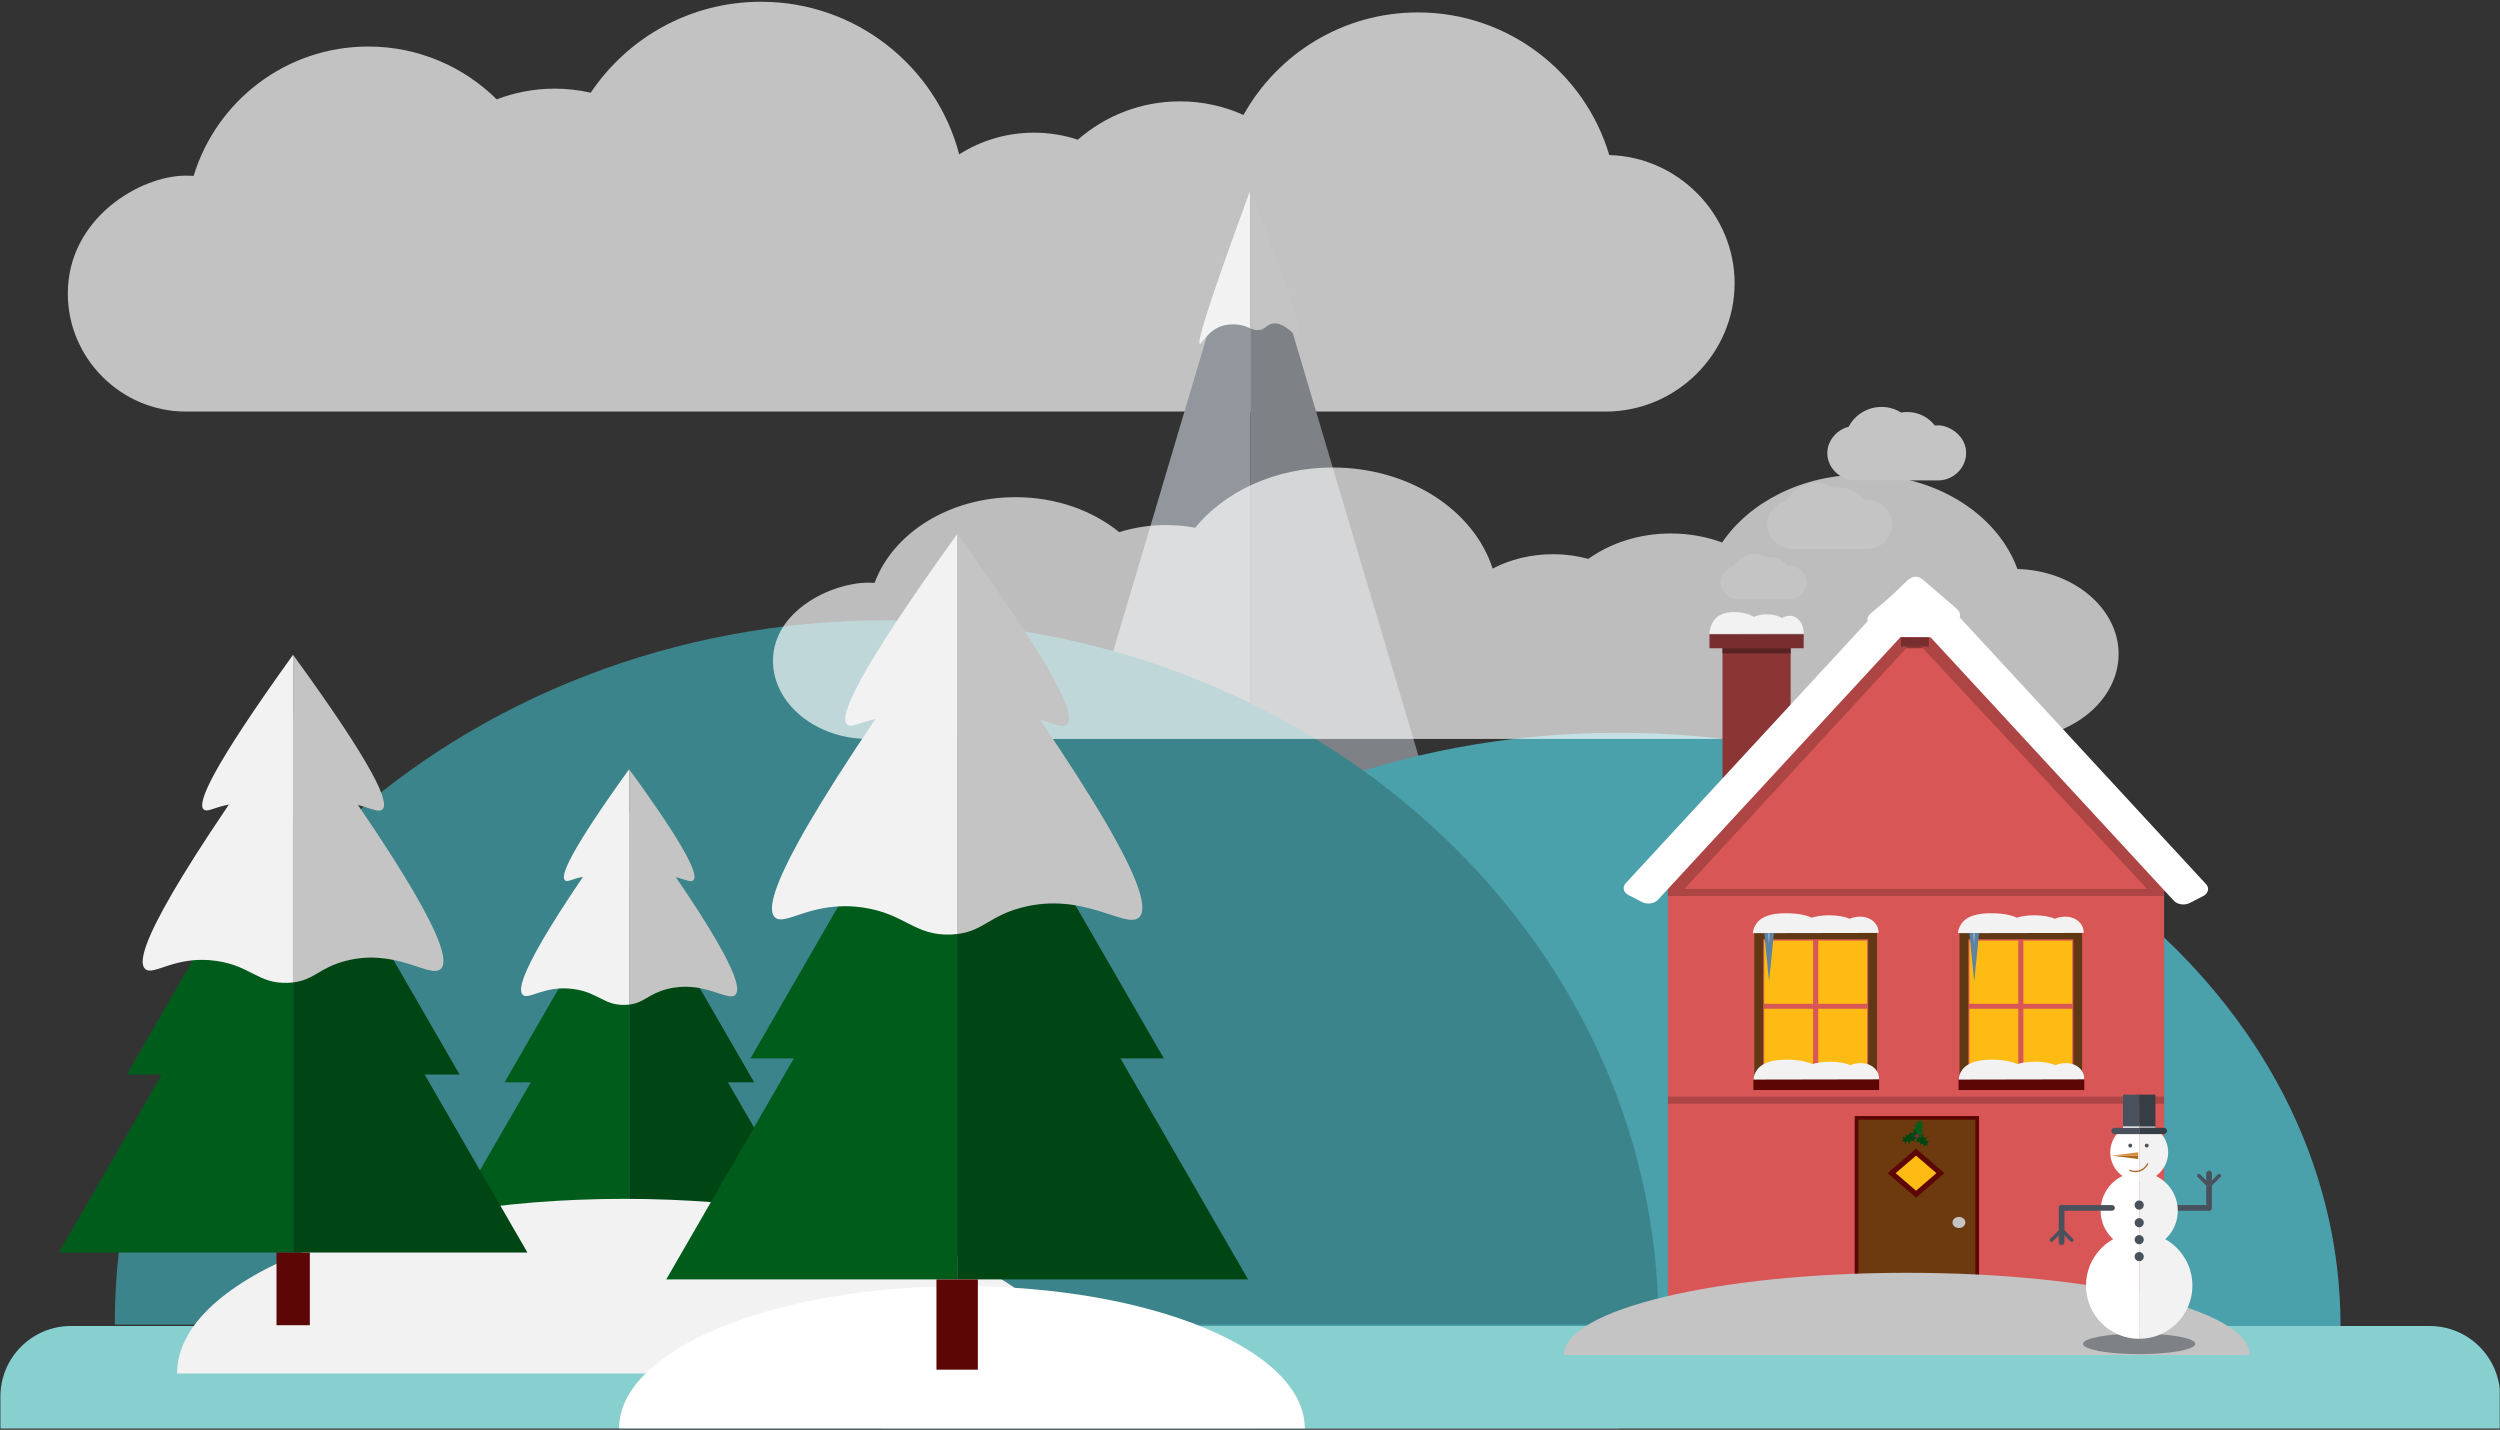 <?xml version="1.0" encoding="UTF-8" standalone="no"?><!DOCTYPE svg PUBLIC "-//W3C//DTD SVG 1.1//EN" "http://www.w3.org/Graphics/SVG/1.1/DTD/svg11.dtd"><svg width="100%" height="100%" viewBox="0 0 1418 811" version="1.1" xmlns="http://www.w3.org/2000/svg" xmlns:xlink="http://www.w3.org/1999/xlink" xml:space="preserve" xmlns:serif="http://www.serif.com/" style="fill-rule:evenodd;clip-rule:evenodd;stroke-miterlimit:10;"><rect x="0" y="0" width="1418" height="811" fill="#333333" stroke="none"/><rect id="Artboard4" x="0" y="0" width="1417.84" height="810.251" style="fill:none;"/><clipPath id="_clip1"><rect id="Artboard41" serif:id="Artboard4" x="0" y="0" width="1417.84" height="810.251"/></clipPath><g clip-path="url(#_clip1)"><path d="M983.873,160.684c-0.003,39.6 -32.694,72.554 -72.762,72.756l-805.739,0c-36.709,-0.004 -66.91,-30.209 -66.911,-66.906c-0.002,-42.841 41.152,-66.911 66.911,-66.911c1.497,0 2.983,0.051 4.46,0.147c12.907,-42.467 52.375,-73.377 99.063,-73.377c28.405,0 54.143,11.44 72.843,29.973c10.203,-3.925 21.287,-6.079 32.875,-6.079c7.027,0 13.869,0.794 20.448,2.296c20.854,-31.108 56.336,-51.586 96.604,-51.586c53.938,0 99.292,36.74 112.397,86.559c12.255,-7.79 26.796,-12.306 42.392,-12.306c8.695,0 17.061,1.406 24.886,3.997c15.473,-13.543 35.732,-21.751 57.91,-21.751c12.851,0 25.055,2.755 36.057,7.704c19.342,-34.693 56.403,-58.154 98.941,-58.154c51.296,0 94.619,34.117 108.523,80.897c39.426,1.094 71.105,33.757 71.102,72.741" style="fill:#fff;fill-opacity:0.7;fill-rule:nonzero;"/><path d="M709.159,107.842l-0,746.3l221.834,-0l-221.834,-746.3Z" style="fill:#7e8287;fill-rule:nonzero;"/><path d="M487.325,854.142l221.834,-0l-0,-746.3l-221.834,746.3Z" style="fill:#92979d;fill-rule:nonzero;"/><path d="M917.913,415.615c-226.238,0 -409.64,150.655 -409.64,336.499l819.28,0c-0,-185.844 -183.402,-336.499 -409.64,-336.499" style="fill:#4aa0ab;fill-rule:nonzero;"/><path d="M502.894,351.818c-241.792,-0 -437.803,178.863 -437.803,399.502l875.606,-0c0,-220.639 -196.011,-399.502 -437.803,-399.502" style="fill:#3c848b;fill-rule:nonzero;"/><path d="M1378.08,869.4l-1337.84,-0c-22.091,-0 -40,-17.909 -40,-40l-0,-37.285c-0,-22.092 17.909,-40 40,-40l1337.84,-0c22.091,-0 40,17.908 40,40l-0,37.285c-0,22.091 -17.909,40 -40,40" style="fill:#88d0d0;fill-rule:nonzero;"/><path d="M257.319,689.628l99.656,0l0,-253.359l-35.22,61l10.61,0l-33.981,58.857l21.155,0l-33.364,57.782l14.86,0l-43.716,75.72Z" style="fill:#005c1a;fill-rule:nonzero;"/><path d="M456.632,689.628l-99.656,0l-0,-253.359l35.22,61l-10.61,0l33.981,58.857l-21.155,0l33.364,57.782l-14.861,0l43.717,75.72Z" style="fill:#004514;fill-rule:nonzero;"/><rect x="349.885" y="689.628" width="14.181" height="30.916" style="fill:#5c0606;"/><path d="M354.232,679.988c-140.173,-0 -253.806,44.342 -253.806,99.041l507.612,-0c-0,-54.699 -113.633,-99.041 -253.806,-99.041" style="fill:#f2f2f2;fill-rule:nonzero;"/><path d="M545.613,729.508c-107.394,0 -194.454,36.11 -194.454,80.655l388.908,0c-0,-44.545 -87.06,-80.655 -194.454,-80.655" style="fill:#fff;fill-rule:nonzero;"/><path d="M680.531,194.998c1.097,0.448 4.801,-8.282 13.683,-10.425c4.332,-1.046 8.796,-0.326 8.797,-0.326c2.817,0.454 4.581,1.31 6.147,1.99l0,-78.396c-25.525,69.512 -30.117,86.549 -28.627,87.157" style="fill:#f2f2f2;fill-rule:nonzero;"/><path d="M709.159,107.842l-0,78.396c1.559,0.677 2.921,1.181 4.93,0.942c3.799,-0.452 4.157,-2.877 7.492,-3.584c6.883,-1.459 12.533,7.343 14.335,6.516c2.34,-1.073 -1.864,-18.35 -26.757,-82.27" style="fill:#c4c4c4;fill-rule:nonzero;"/><path d="M133.47,453.962l-45.308,78.477l28.206,-0l-44.485,77.043l19.814,-0l-58.289,100.959l132.875,-0l0,-337.812l-46.959,81.333l14.146,-0Z" style="fill:#005c1a;fill-rule:nonzero;"/><path d="M299.159,710.441l-132.875,-0l-0,-337.812l46.96,81.333l-14.147,-0l45.309,78.477l-28.206,-0l44.484,77.043l-19.814,-0l58.289,100.959Z" style="fill:#004514;fill-rule:nonzero;"/><rect x="156.831" y="710.44" width="18.907" height="41.221" style="fill:#5c0606;"/><path d="M377.895,725.688l165.004,-0l-0,-419.494l-58.315,100.998l17.568,-0l-56.264,97.453l35.027,-0l-55.242,95.672l24.605,-0l-72.383,125.371Z" style="fill:#005c1a;fill-rule:nonzero;"/><path d="M707.904,725.688l-165.004,-0l-0,-419.494l58.315,100.998l-17.567,-0l56.263,97.453l-35.027,-0l55.242,95.672l-24.605,-0l72.383,125.371Z" style="fill:#004514;fill-rule:nonzero;"/><rect x="531.16" y="725.687" width="23.479" height="51.188" style="fill:#5c0606;"/><path d="M115.564,459.139c2.858,2.546 10.354,-4.875 24.579,-2.754c11.692,1.742 14.169,7.879 24.367,7.497c0.608,-0.023 1.173,-0.071 1.714,-0.133l0,-92.35c-46.995,65.377 -54.513,84.307 -50.66,87.74" style="fill:#f2f2f2;fill-rule:nonzero;"/><path d="M166.224,371.399l0,92.351c7.239,-0.832 8.99,-4.995 17.968,-7.365c17.296,-4.566 29.029,6.092 32.692,2.754c4.084,-3.721 -3.697,-23.175 -50.66,-87.74" style="fill:#c4c4c4;fill-rule:nonzero;"/><path d="M82.365,549.622c4.728,4.212 17.127,-8.063 40.657,-4.557c19.34,2.883 23.438,13.036 40.308,12.404c1.006,-0.038 1.939,-0.118 2.835,-0.221l0,-152.762c-77.738,108.144 -90.174,139.457 -83.8,145.136" style="fill:#f2f2f2;fill-rule:nonzero;"/><path d="M166.165,404.486l-0,152.762c11.973,-1.376 14.871,-8.262 29.722,-12.182c28.61,-7.553 48.019,10.078 54.077,4.556c6.756,-6.156 -6.115,-38.335 -83.799,-145.136" style="fill:#c4c4c4;fill-rule:nonzero;"/><path d="M320.446,499.314c2.054,1.83 7.44,-3.502 17.661,-1.979c8.401,1.252 10.181,5.663 17.509,5.387c0.436,-0.015 0.842,-0.051 1.231,-0.095l0,-66.357c-33.768,46.976 -39.17,60.577 -36.401,63.044" style="fill:#f2f2f2;fill-rule:nonzero;"/><path d="M356.848,436.269l-0,66.358c5.201,-0.599 6.459,-3.589 12.911,-5.292c12.427,-3.281 20.858,4.377 23.49,1.978c2.934,-2.673 -2.657,-16.651 -36.401,-63.044" style="fill:#c4c4c4;fill-rule:nonzero;"/><path d="M296.591,564.329c3.397,3.027 12.307,-5.793 29.214,-3.273c13.896,2.071 16.841,9.366 28.963,8.912c0.722,-0.028 1.393,-0.084 2.036,-0.159l0,-109.766c-55.858,77.706 -64.793,100.206 -60.213,104.286" style="fill:#f2f2f2;fill-rule:nonzero;"/><path d="M356.805,460.044l-0,109.766c8.604,-0.989 10.686,-5.936 21.356,-8.754c20.558,-5.427 34.504,7.241 38.857,3.274c4.854,-4.423 -4.394,-27.545 -60.213,-104.286" style="fill:#c4c4c4;fill-rule:nonzero;"/><g opacity="0.9"><path d="M1201.68,370.941c-0.002,26.229 -26.394,48.057 -58.74,48.191l-650.481,-0c-29.635,-0.003 -54.016,-20.009 -54.018,-44.316c-0.001,-28.376 33.223,-44.32 54.018,-44.32c1.209,-0 2.409,0.034 3.601,0.098c10.42,-28.129 42.283,-48.602 79.974,-48.602c22.932,-0 43.71,7.577 58.807,19.853c8.237,-2.6 17.185,-4.027 26.541,-4.027c5.672,-0 11.196,0.526 16.506,1.521c16.836,-20.605 45.481,-34.169 77.99,-34.169c43.545,-0 80.159,24.335 90.74,57.334c9.893,-5.16 21.632,-8.151 34.222,-8.151c7.021,-0 13.774,0.931 20.092,2.647c12.491,-8.971 28.846,-14.407 46.75,-14.407c10.375,-0 20.227,1.825 29.109,5.103c15.616,-22.98 45.535,-38.519 79.876,-38.519c41.412,-0 76.387,22.598 87.613,53.583c31.828,0.724 57.402,22.359 57.4,48.181" style="fill:#fff;fill-opacity:0.75;fill-rule:nonzero;"/></g><path d="M480.511,410.964c3.52,3.136 12.751,-6.002 30.269,-3.392c14.399,2.146 17.45,9.704 30.009,9.234c0.749,-0.028 1.444,-0.087 2.111,-0.164l-0,-113.731c-57.876,80.512 -67.134,103.825 -62.389,108.053" style="fill:#f2f2f2;fill-rule:nonzero;"/><path d="M542.899,302.91l0,113.731c8.915,-1.024 11.071,-6.151 22.128,-9.069c21.3,-5.624 35.75,7.502 40.261,3.391c5.029,-4.583 -4.554,-28.54 -62.389,-108.053" style="fill:#c4c4c4;fill-rule:nonzero;"/><path d="M439.625,520.396c5.822,5.187 21.093,-9.93 50.07,-5.611c23.818,3.549 28.864,16.052 49.64,15.274c1.238,-0.047 2.389,-0.144 3.491,-0.271l0,-188.13c-95.736,133.181 -111.05,171.744 -103.201,178.738" style="fill:#f2f2f2;fill-rule:nonzero;"/><path d="M542.826,341.657l0,188.13c14.746,-1.694 18.314,-10.175 36.604,-15.003c35.233,-9.302 59.135,12.41 66.597,5.611c8.32,-7.582 -7.532,-47.21 -103.201,-178.738" style="fill:#c4c4c4;fill-rule:nonzero;"/><path d="M1021.6,353.28c0.689,1.224 1.024,2.533 1.096,2.824c0.325,1.335 0.367,2.498 0.348,3.272c-17.806,0.048 -35.612,0.096 -53.419,0.144c0.114,-1.569 0.452,-3.858 1.548,-6.029c3.054,-6.049 9.484,-6.308 12.839,-6.308c4.412,0 8.303,1.093 10.613,2.758c1.909,-0.925 4.558,-1.497 7.486,-1.497c3.596,0 6.774,0.864 8.67,2.19c1.133,-0.826 2.789,-1.347 4.631,-1.347c0.745,0 4.101,0.285 6.188,3.993" style="fill:#f2f2f2;fill-rule:nonzero;"/><rect x="946.076" y="502.837" width="281.405" height="242.307" style="fill:#d95656;"/><path d="M1086.78,351.818l-140.702,152.371l281.405,-0l-140.703,-152.371Z" style="fill:#d95656;fill-rule:nonzero;"/><rect x="946.063" y="504.188" width="281.418" height="4.061" style="fill:#ae4545;"/><path d="M1086.45,351.818l-14.33,15.877l28.66,-0l-14.33,-15.877Z" style="fill:#8b3535;fill-rule:nonzero;"/><rect x="1031.31" y="533.509" width="27.718" height="35.833" style="fill:#febb13;"/><rect x="1000.67" y="533.509" width="27.718" height="35.833" style="fill:#febb13;"/><rect x="1031.31" y="572.16" width="27.718" height="35.834" style="fill:#febb13;"/><rect x="1000.67" y="572.16" width="27.718" height="35.834" style="fill:#febb13;"/><rect x="997.57" y="530.221" width="64.561" height="81.062" style="fill:none;stroke:#603813;stroke-width:5px;"/><rect x="994.528" y="611.282" width="71.312" height="6.992" style="fill:#5c0606;"/><path d="M1063.91,606.627c0.92,1.121 1.367,2.32 1.462,2.587c0.434,1.222 0.49,2.287 0.466,2.996l-71.312,0.132c0.152,-1.437 0.603,-3.532 2.067,-5.522c4.076,-5.54 12.659,-5.777 17.138,-5.777c5.891,0 11.084,1.001 14.168,2.526c2.548,-0.847 6.085,-1.371 9.994,-1.371c4.8,0 9.042,0.792 11.574,2.006c1.512,-0.757 3.722,-1.233 6.182,-1.233c0.994,0 5.474,0.26 8.261,3.656" style="fill:#f2f2f2;fill-rule:nonzero;"/><path d="M1063.58,523.575c0.92,1.121 1.367,2.32 1.462,2.586c0.434,1.223 0.49,2.288 0.466,2.997c-23.771,0.044 -47.541,0.088 -71.312,0.131c0.152,-1.436 0.603,-3.532 2.067,-5.521c4.076,-5.54 12.659,-5.777 17.138,-5.777c5.891,0 11.084,1.001 14.168,2.526c2.549,-0.847 6.085,-1.372 9.994,-1.372c4.8,0 9.042,0.793 11.574,2.006c1.512,-0.756 3.722,-1.233 6.182,-1.233c0.994,0 5.474,0.261 8.261,3.657" style="fill:#f2f2f2;fill-rule:nonzero;"/><path d="M1003.42,556.792l2.742,-27.503l-5.485,0l2.743,27.503Z" style="fill:#5c83a5;fill-rule:nonzero;"/><path d="M1003.29,535.593l0.622,-6.243l-1.245,0l0.623,6.243Z" style="fill:#8facbf;fill-rule:nonzero;"/><rect x="1147.67" y="533.509" width="27.718" height="35.833" style="fill:#febb13;"/><rect x="1117.03" y="533.509" width="27.717" height="35.833" style="fill:#febb13;"/><rect x="1147.67" y="572.16" width="27.718" height="35.834" style="fill:#febb13;"/><rect x="1117.03" y="572.16" width="27.717" height="35.834" style="fill:#febb13;"/><rect x="1113.93" y="530.221" width="64.561" height="81.062" style="fill:none;stroke:#603813;stroke-width:5px;"/><rect x="1110.88" y="611.282" width="71.311" height="6.992" style="fill:#5c0606;"/><path d="M1180.27,606.627c0.92,1.121 1.367,2.32 1.462,2.587c0.434,1.222 0.491,2.287 0.466,2.996c-23.771,0.044 -47.541,0.088 -71.311,0.132c0.151,-1.437 0.602,-3.532 2.066,-5.522c4.077,-5.54 12.659,-5.777 17.138,-5.777c5.891,0 11.084,1.001 14.168,2.526c2.549,-0.847 6.085,-1.371 9.994,-1.371c4.8,0 9.043,0.792 11.574,2.006c1.512,-0.757 3.722,-1.233 6.182,-1.233c0.994,0 5.474,0.26 8.261,3.656" style="fill:#f2f2f2;fill-rule:nonzero;"/><path d="M1179.93,523.575c0.92,1.121 1.367,2.32 1.462,2.586c0.434,1.223 0.491,2.288 0.466,2.997c-23.771,0.044 -47.541,0.088 -71.311,0.131c0.151,-1.436 0.602,-3.532 2.066,-5.521c4.077,-5.54 12.659,-5.777 17.138,-5.777c5.891,0 11.084,1.001 14.168,2.526c2.549,-0.847 6.085,-1.372 9.994,-1.372c4.8,0 9.043,0.793 11.574,2.006c1.512,-0.756 3.722,-1.233 6.182,-1.233c0.994,0 5.474,0.261 8.261,3.657" style="fill:#f2f2f2;fill-rule:nonzero;"/><path d="M1119.77,556.792l2.742,-27.503l-5.484,0l2.742,27.503Z" style="fill:#5c83a5;fill-rule:nonzero;"/><path d="M1119.65,535.593l0.623,-6.243l-1.246,0l0.623,6.243Z" style="fill:#8facbf;fill-rule:nonzero;"/><path d="M1122.52,633.021l-70.548,0l-0,111.854l70.548,0l-0,-111.854Zm-5,106.855l-60.548,0l-0,-101.854l60.548,0l-0,101.854Z" style="fill:#5c0606;fill-rule:nonzero;"/><rect x="1054.07" y="635.098" width="66.35" height="110.02" style="fill:#6d3a0f;"/><path d="M1101.54,665.414l-14.765,12.714l-14.764,-12.714l14.764,-12.713l14.765,12.713Z" style="fill:#febb13;fill-rule:nonzero;"/><path d="M1086.78,651.5l-16.159,13.914l16.159,13.915l16.16,-13.915l-16.16,-13.914Zm-0,3.959l11.563,9.955l-11.563,9.956l-11.562,-9.956l11.562,-9.955Z" style="fill:#5c0606;fill-rule:nonzero;"/><path d="M1107.44,693.385c-0,-1.743 1.641,-3.155 3.665,-3.155c2.024,-0 3.665,1.412 3.665,3.155c-0,1.743 -1.641,3.156 -3.665,3.156c-2.024,-0 -3.665,-1.413 -3.665,-3.156" style="fill:#c4c4c4;fill-rule:nonzero;"/><path d="M1081.59,721.933c-107.394,-0 -194.454,20.869 -194.454,46.612l388.908,-0c0,-25.743 -87.059,-46.612 -194.454,-46.612" style="fill:#c4c4c4;fill-rule:nonzero;"/><path d="M947.315,507.216c1.58,1.459 4.066,1.36 5.524,-0.22c46.009,-49.932 92.018,-99.863 138.027,-149.796c-1.473,-1.794 -2.947,-3.588 -4.419,-5.382c-46.45,49.958 -92.902,99.916 -139.352,149.874c-1.459,1.58 -1.36,4.066 0.22,5.524" style="fill:#ae4545;fill-rule:nonzero;"/><path d="M1015.66,424.465c-12.887,8.475 -25.773,16.949 -38.66,25.423l-0,-83.185l38.66,-0l-0,57.762Z" style="fill:#8b3535;fill-rule:nonzero;"/><path d="M1225.91,507.18c-1.58,1.458 -4.065,1.359 -5.524,-0.221c-46.359,-49.756 -92.717,-99.513 -139.076,-149.27c1.713,-1.957 3.425,-3.914 5.138,-5.871c42.849,44.551 137.814,143.666 139.682,149.837c1.204,3.976 -0.22,5.524 -0.22,5.525" style="fill:#ae4545;fill-rule:nonzero;"/><path d="M923.739,507.727l7.586,3.905c2.936,1.512 6.996,0.955 9.02,-1.237l140.101,-151.72c2.024,-2.193 1.278,-5.223 -1.658,-6.736l-7.586,-3.905c-2.937,-1.512 -6.996,-0.955 -9.021,1.238l-140.1,151.72c-2.026,2.192 -1.28,5.223 1.658,6.735" style="fill:#fff;fill-rule:nonzero;"/><path d="M1249.64,508.252l-7.586,3.906c-2.936,1.512 -6.996,0.955 -9.021,-1.238l-140.903,-152.587c-2.024,-2.193 -1.278,-5.225 1.658,-6.736l7.586,-3.906c2.937,-1.512 6.996,-0.955 9.021,1.238l140.903,152.588c2.025,2.193 1.279,5.223 -1.658,6.735" style="fill:#fff;fill-rule:nonzero;"/><path d="M1077.96,361.364c-2.714,-0.561 -18.265,-3.906 -18.7,-10.028c-0.203,-2.845 3.024,-3.973 12.433,-12.434c9.742,-8.76 11.083,-11.868 15.08,-11.776c2.434,0.055 3.404,1.24 11.907,8.572c11.166,9.628 12.99,10.6 13.032,13.032c0.124,7.228 -15.748,12.494 -16.647,12.784" style="fill:#fff;fill-rule:nonzero;"/><rect x="969.62" y="359.756" width="53.425" height="7.938" style="fill:#782e2e;"/><rect x="977.002" y="367.695" width="38.66" height="2.917" style="fill:#5a2323;"/><rect x="1078.21" y="361.515" width="15.855" height="5.188" style="fill:#782e2e;"/><rect x="946.063" y="621.961" width="281.418" height="4.06" style="fill:#ae4545;"/><path d="M1024.69,330.483c-0.078,5.386 -4.835,9.847 -10.45,9.498l-28.719,-0c-5.357,-0.259 -9.48,-4.608 -9.498,-9.498c-0.016,-4.228 3.039,-8.139 7.466,-9.281c2.179,-4.142 6.524,-6.966 11.53,-6.966c2.535,-0 4.901,0.724 6.902,1.978c0.707,-0.129 1.436,-0.196 2.18,-0.196c3.919,-0 7.404,1.86 9.621,4.743c0.386,-0.047 0.778,-0.07 1.175,-0.07c3.933,-0 9.881,3.701 9.793,9.792" style="fill:#c4c4c4;fill-rule:nonzero;"/><path d="M1073.24,297.585c-0.113,7.849 -7.045,14.349 -15.227,13.839l-41.845,0c-7.807,-0.377 -13.814,-6.714 -13.84,-13.839c-0.024,-6.16 4.429,-11.859 10.879,-13.522c3.175,-6.037 9.507,-10.151 16.8,-10.151c3.694,0 7.142,1.055 10.057,2.882c1.03,-0.188 2.092,-0.285 3.177,-0.285c5.71,0 10.788,2.709 14.018,6.911c0.562,-0.068 1.132,-0.103 1.712,-0.103c5.73,0 14.398,5.393 14.269,14.268" style="fill:#c4c4c4;fill-rule:nonzero;"/><path d="M1115.19,257.098c-0.126,8.714 -7.823,15.932 -16.908,15.367l-46.464,0c-8.668,-0.42 -15.339,-7.456 -15.368,-15.367c-0.026,-6.84 4.918,-13.169 12.08,-15.016c3.525,-6.702 10.556,-11.271 18.654,-11.271c4.103,0 7.931,1.172 11.168,3.2c1.144,-0.208 2.322,-0.316 3.526,-0.316c6.342,0 11.98,3.008 15.567,7.674c0.624,-0.076 1.257,-0.114 1.901,-0.114c6.363,0 15.987,5.988 15.844,15.843" style="fill:#c4c4c4;fill-rule:nonzero;"/><path d="M1191.47,686.726c0,12.088 9.799,21.887 21.887,21.887l0,-43.774c-12.088,-0 -21.887,9.799 -21.887,21.887" style="fill:#fff;fill-rule:nonzero;"/><path d="M1252.98,686.726l-28.599,-0c-0.883,-0 -1.607,-0.723 -1.607,-1.606c0,-0.884 0.724,-1.607 1.607,-1.607l28.599,-0c0.884,-0 1.606,0.723 1.606,1.607c0,0.883 -0.722,1.606 -1.606,1.606" style="fill:#49515c;fill-rule:nonzero;"/><path d="M1254.58,665.61l0,19.51c0,0.884 -0.723,1.606 -1.606,1.606c-0.884,-0 -1.607,-0.722 -1.607,-1.606l0,-19.51c0,-0.884 0.723,-1.606 1.607,-1.606c0.883,-0 1.606,0.722 1.606,1.606" style="fill:#49515c;fill-rule:nonzero;"/><path d="M1252.68,672.322c-0.397,0.397 -1.048,0.397 -1.445,0l-4.752,-4.753c-0.398,-0.397 -0.398,-1.048 0,-1.444c0.396,-0.398 1.047,-0.398 1.444,0l4.753,4.753c0.397,0.396 0.397,1.047 0,1.444" style="fill:#49515c;fill-rule:nonzero;"/><path d="M1259.47,666.125c0.397,0.396 0.397,1.047 0,1.444l-4.753,4.753c-0.396,0.398 -1.047,0.398 -1.444,0c-0.398,-0.397 -0.398,-1.048 0,-1.444l4.753,-4.753c0.397,-0.397 1.047,-0.397 1.444,0" style="fill:#49515c;fill-rule:nonzero;"/><path d="M1169.35,683.513l28.599,-0c0.883,-0 1.606,0.723 1.606,1.606c0,0.884 -0.723,1.607 -1.606,1.607l-28.599,-0c-0.884,-0 -1.606,-0.723 -1.606,-1.607c0,-0.883 0.722,-1.606 1.606,-1.606" style="fill:#49515c;fill-rule:nonzero;"/><path d="M1167.74,704.629l-0,-19.51c-0,-0.884 0.723,-1.606 1.606,-1.606c0.884,0 1.607,0.722 1.607,1.606l-0,19.51c-0,0.884 -0.723,1.606 -1.607,1.606c-0.883,0 -1.606,-0.722 -1.606,-1.606" style="fill:#49515c;fill-rule:nonzero;"/><path d="M1169.65,697.916c0.397,-0.397 1.047,-0.397 1.444,0l4.753,4.753c0.398,0.396 0.398,1.047 -0,1.444c-0.397,0.398 -1.047,0.398 -1.444,0l-4.753,-4.753c-0.397,-0.397 -0.397,-1.048 -0,-1.444" style="fill:#49515c;fill-rule:nonzero;"/><path d="M1162.85,704.114c-0.396,-0.397 -0.396,-1.048 0,-1.444l4.753,-4.753c0.397,-0.398 1.048,-0.398 1.445,-0c0.397,0.396 0.397,1.047 0,1.444l-4.753,4.753c-0.397,0.397 -1.048,0.397 -1.445,-0" style="fill:#49515c;fill-rule:nonzero;"/><path d="M1213.36,664.839l-0,43.773c12.087,0 21.886,-9.798 21.886,-21.886c-0,-12.088 -9.799,-21.887 -21.886,-21.887" style="fill:#f2f2f2;fill-rule:nonzero;"/><path d="M1196.94,653.615c-0,9.066 7.351,16.417 16.418,16.417l-0,-32.835c-9.067,0 -16.418,7.351 -16.418,16.418" style="fill:#fff;fill-rule:nonzero;"/><path d="M1213.36,637.197l-0,32.835c9.066,0 16.417,-7.351 16.417,-16.417c-0,-9.067 -7.351,-16.418 -16.417,-16.418" style="fill:#f2f2f2;fill-rule:nonzero;"/><path d="M1245.22,762.234c0,3.227 -14.265,5.843 -31.86,5.843c-17.597,-0 -31.862,-2.616 -31.862,-5.843c0,-3.228 14.265,-5.844 31.862,-5.844c17.595,-0 31.86,2.616 31.86,5.844" style="fill:#7e8287;fill-rule:nonzero;"/><path d="M1183.17,729.183c0,16.673 13.516,30.189 30.189,30.189l0,-60.378c-16.673,-0 -30.189,13.516 -30.189,30.189" style="fill:#fff;fill-rule:nonzero;"/><path d="M1213.36,698.993l-0,60.379c16.673,0 30.188,-13.517 30.188,-30.19c-0,-16.672 -13.515,-30.189 -30.188,-30.189" style="fill:#f2f2f2;fill-rule:nonzero;"/><path d="M1215.95,683.513c-0,1.434 -1.163,2.597 -2.597,2.597c-1.434,-0 -2.597,-1.163 -2.597,-2.597c-0,-1.435 1.163,-2.598 2.597,-2.598c1.434,-0 2.597,1.163 2.597,2.598" style="fill:#49515c;fill-rule:nonzero;"/><path d="M1209.4,649.752c-0,0.616 -0.499,1.115 -1.114,1.115c-0.616,0 -1.115,-0.499 -1.115,-1.115c-0,-0.615 0.499,-1.114 1.115,-1.114c0.615,0 1.114,0.499 1.114,1.114" style="fill:#49515c;fill-rule:nonzero;"/><path d="M1218.73,649.752c-0,0.616 -0.499,1.115 -1.114,1.115c-0.616,0 -1.115,-0.499 -1.115,-1.115c-0,-0.615 0.499,-1.114 1.115,-1.114c0.615,0 1.114,0.499 1.114,1.114" style="fill:#49515c;fill-rule:nonzero;"/><path d="M1215.95,693.533c-0,1.435 -1.163,2.598 -2.597,2.598c-1.434,0 -2.597,-1.163 -2.597,-2.598c-0,-1.434 1.163,-2.597 2.597,-2.597c1.434,0 2.597,1.163 2.597,2.597" style="fill:#49515c;fill-rule:nonzero;"/><path d="M1215.95,703.139c-0,1.435 -1.163,2.597 -2.597,2.597c-1.434,-0 -2.597,-1.162 -2.597,-2.597c-0,-1.435 1.163,-2.597 2.597,-2.597c1.434,-0 2.597,1.162 2.597,2.597" style="fill:#49515c;fill-rule:nonzero;"/><path d="M1215.95,712.744c-0,1.434 -1.163,2.597 -2.597,2.597c-1.434,0 -2.597,-1.163 -2.597,-2.597c-0,-1.435 1.163,-2.598 2.597,-2.598c1.434,0 2.597,1.163 2.597,2.598" style="fill:#49515c;fill-rule:nonzero;"/><path d="M1212.73,657.371l-0,-1.878l-15.173,0l15.173,1.878Z" style="fill:#a46724;fill-rule:nonzero;"/><path d="M1197.56,655.493l15.173,0l-0,-1.878l-15.173,1.878Z" style="fill:#db8930;fill-rule:nonzero;"/><path d="M1199.36,639.671c-0.988,0 -1.798,0.81 -1.798,1.798c-0,0.989 0.81,1.798 1.798,1.798l13.998,0l-0,-3.596l-13.998,0Z" style="fill:#49515c;fill-rule:nonzero;"/><path d="M1227.35,639.671l-13.997,0l-0,3.596l13.997,0c0.988,0 1.798,-0.809 1.798,-1.798c-0,-0.988 -0.81,-1.798 -1.798,-1.798" style="fill:#373d45;fill-rule:nonzero;"/><rect x="1204.16" y="620.866" width="9.198" height="19.187" style="fill:#49515c;"/><rect x="1213.36" y="620.865" width="9.197" height="19.187" style="fill:#373d45;"/><rect x="1204.16" y="638.899" width="9.198" height="0.793" style="fill:#fff;"/><rect x="1213.36" y="638.899" width="9.197" height="0.793" style="fill:#c4c4c4;"/><path d="M1218.23,659.925c-1.282,2.846 -4.229,4.744 -7.528,4.538c-1.015,-0.063 -1.971,-0.32 -2.835,-0.731" style="fill:none;fill-rule:nonzero;stroke:#a46724;stroke-width:0.75px;"/><path d="M1094.05,650.194c0,-0 -0.003,-0.001 -0.061,-0.048c-0.235,-0.189 -0.621,-0.543 -0.74,-1.09c-0.023,-0.108 -0.108,-0.501 0.069,-0.902c0.286,-0.648 1.035,-0.824 0.988,-0.958c-0.038,-0.106 -0.507,0.063 -1.184,-0.043c-0.343,-0.055 -0.847,-0.134 -0.954,-0.409c-0.21,-0.545 1.264,-1.538 1.144,-1.703c-0.058,-0.079 -0.384,0.165 -0.994,0.244c-0.32,0.041 -0.878,0.113 -1.194,-0.21c-0.153,-0.156 -0.187,-0.343 -0.249,-0.677c-0.054,-0.295 -0.02,-0.424 -0.014,-1.021c0.004,-0.515 0.006,-0.802 -0.061,-0.816c-0.106,-0.021 -0.175,0.688 -0.76,1.159c-0.168,0.135 -0.339,0.278 -0.532,0.245c-0.475,-0.083 -0.885,-1.1 -0.676,-1.937c0.179,-0.715 0.763,-1.111 0.68,-1.208c-0.07,-0.081 -0.512,0.164 -0.917,0.448c-0.356,0.25 -1.514,1.063 -1.746,1.739c-0.768,2.243 7.194,7.197 7.201,7.187" style="fill:#004514;fill-rule:nonzero;"/><path d="M1094.05,650.194c-0.004,0.005 -0.053,-0.029 -0.133,-0.084c-0.447,-0.302 -0.772,-0.52 -1.087,-0.585c-0.332,-0.067 -0.61,0.047 -0.89,0.161c-0.618,0.25 -0.91,0.68 -1.005,0.61c-0.088,-0.066 0.207,-0.396 0.139,-0.827c-0.053,-0.337 -0.327,-0.716 -0.656,-0.781c-0.639,-0.127 -1.351,0.96 -1.446,0.883c-0.073,-0.061 0.493,-0.606 0.343,-1.117c-0.103,-0.353 -0.507,-0.555 -0.664,-0.633c-0.278,-0.139 -0.538,-0.163 -0.699,-0.178c-0.128,-0.012 -0.33,-0.029 -0.567,0.021c-0.484,0.101 -0.724,0.401 -0.778,0.349c-0.062,-0.058 0.568,-0.502 0.585,-1.131c0.011,-0.413 -0.246,-0.711 -0.278,-0.748c-0.029,-0.032 -0.282,-0.309 -0.672,-0.361c-0.763,-0.1 -1.29,0.767 -1.505,0.624c-0.19,-0.127 0.051,-0.909 0.39,-1.508c0.274,-0.482 0.585,-0.806 1.082,-1.32c0.485,-0.499 0.726,-0.749 0.829,-0.774c1.023,-0.247 1.836,2.771 4.857,5.531c0.779,0.713 2.177,1.84 2.155,1.868" style="fill:#004514;fill-rule:nonzero;"/><path d="M1089.49,634.764c-0,-0 -0,0.003 -0.011,0.076c-0.047,0.299 -0.16,0.81 -0.574,1.186c-0.082,0.075 -0.379,0.344 -0.815,0.392c-0.704,0.076 -1.232,-0.484 -1.324,-0.377c-0.074,0.087 0.308,0.408 0.554,1.047c0.126,0.325 0.309,0.801 0.123,1.03c-0.367,0.456 -1.964,-0.325 -2.046,-0.137c-0.04,0.089 0.334,0.249 0.707,0.738c0.197,0.256 0.538,0.704 0.416,1.139c-0.059,0.211 -0.204,0.334 -0.462,0.553c-0.228,0.196 -0.357,0.231 -0.877,0.524c-0.448,0.253 -0.698,0.395 -0.675,0.461c0.034,0.102 0.682,-0.194 1.383,0.078c0.201,0.077 0.41,0.154 0.477,0.338c0.166,0.453 -0.509,1.317 -1.339,1.555c-0.708,0.202 -1.344,-0.106 -1.386,0.015c-0.035,0.101 0.399,0.361 0.847,0.57c0.395,0.182 1.678,0.78 2.379,0.641c2.325,-0.456 2.635,-9.828 2.623,-9.829" style="fill:#005c1a;fill-rule:nonzero;"/><path d="M1089.49,634.764c0.007,0.001 0.001,0.061 -0.006,0.157c-0.038,0.538 -0.065,0.929 0.037,1.234c0.108,0.321 0.346,0.505 0.584,0.691c0.527,0.409 1.044,0.447 1.031,0.565c-0.013,0.109 -0.447,0.018 -0.785,0.292c-0.265,0.215 -0.458,0.641 -0.349,0.959c0.21,0.617 1.508,0.691 1.488,0.811c-0.016,0.094 -0.771,-0.124 -1.139,0.262c-0.255,0.265 -0.226,0.716 -0.215,0.891c0.018,0.31 0.126,0.548 0.195,0.695c0.054,0.116 0.138,0.299 0.301,0.48c0.33,0.368 0.71,0.426 0.691,0.499c-0.02,0.083 -0.718,-0.24 -1.271,0.059c-0.364,0.197 -0.494,0.569 -0.509,0.615c-0.014,0.041 -0.127,0.398 0.023,0.762c0.295,0.713 1.309,0.734 1.293,0.992c-0.015,0.227 -0.813,0.41 -1.501,0.416c-0.554,0.005 -0.991,-0.104 -1.684,-0.277c-0.675,-0.169 -1.012,-0.254 -1.085,-0.332c-0.726,-0.76 1.481,-2.975 2.362,-6.97c0.227,-1.031 0.503,-2.807 0.539,-2.801" style="fill:#005c1a;fill-rule:nonzero;"/><path d="M1078.12,647.421c-0,0 0.002,-0.002 0.068,-0.034c0.272,-0.134 0.755,-0.335 1.301,-0.212c0.109,0.024 0.5,0.112 0.789,0.442c0.467,0.532 0.312,1.286 0.452,1.3c0.114,0.011 0.157,-0.486 0.538,-1.055c0.195,-0.29 0.479,-0.712 0.774,-0.693c0.583,0.039 0.862,1.795 1.062,1.755c0.096,-0.02 0.012,-0.418 0.198,-1.004c0.097,-0.307 0.268,-0.845 0.694,-0.994c0.206,-0.072 0.39,-0.026 0.718,0.059c0.291,0.076 0.393,0.161 0.932,0.417c0.464,0.222 0.725,0.345 0.766,0.29c0.063,-0.087 -0.551,-0.449 -0.731,-1.178c-0.052,-0.208 -0.109,-0.424 0.002,-0.585c0.276,-0.396 1.372,-0.339 2.041,0.203c0.574,0.464 0.687,1.161 0.81,1.126c0.103,-0.029 0.066,-0.533 -0.02,-1.021c-0.077,-0.427 -0.326,-1.82 -0.841,-2.316c-1.71,-1.641 -9.559,3.49 -9.553,3.5" style="fill:#004514;fill-rule:nonzero;"/><path d="M1078.12,647.421c-0.003,-0.006 0.049,-0.035 0.132,-0.085c0.463,-0.278 0.798,-0.48 0.988,-0.739c0.201,-0.273 0.215,-0.573 0.231,-0.875c0.032,-0.665 -0.234,-1.112 -0.129,-1.168c0.095,-0.053 0.27,0.354 0.689,0.474c0.328,0.094 0.788,0.006 0.985,-0.265c0.385,-0.527 -0.3,-1.631 -0.19,-1.684c0.085,-0.041 0.341,0.702 0.868,0.782c0.364,0.055 0.717,-0.226 0.854,-0.336c0.242,-0.193 0.375,-0.418 0.456,-0.558c0.064,-0.111 0.166,-0.286 0.22,-0.523c0.113,-0.481 -0.059,-0.825 0.011,-0.853c0.079,-0.03 0.216,0.726 0.779,1.008c0.37,0.184 0.749,0.077 0.795,0.062c0.042,-0.011 0.4,-0.125 0.611,-0.456c0.414,-0.65 -0.152,-1.493 0.069,-1.628c0.195,-0.119 0.803,0.43 1.202,0.99c0.323,0.45 0.486,0.87 0.742,1.538c0.249,0.648 0.374,0.973 0.352,1.078c-0.206,1.031 -3.286,0.496 -7.062,2.071c-0.975,0.406 -2.587,1.2 -2.603,1.167" style="fill:#004514;fill-rule:nonzero;"/><path d="M1087.59,643.804c-0.051,-0.268 0.124,-0.525 0.392,-0.576c0.266,-0.051 0.524,0.124 0.575,0.391c0.051,0.267 -0.124,0.525 -0.392,0.576c-0.266,0.051 -0.524,-0.124 -0.575,-0.391" style="fill:#682828;fill-rule:nonzero;"/><path d="M1086.86,644.129c-0.052,-0.268 0.124,-0.525 0.391,-0.576c0.267,-0.051 0.525,0.125 0.576,0.391c0.051,0.268 -0.124,0.526 -0.392,0.577c-0.266,0.05 -0.524,-0.124 -0.575,-0.392" style="fill:#682828;fill-rule:nonzero;"/><path d="M1086.08,643.776c-0.051,-0.267 0.124,-0.524 0.392,-0.575c0.266,-0.051 0.524,0.124 0.576,0.391c0.051,0.267 -0.125,0.525 -0.392,0.576c-0.267,0.051 -0.525,-0.124 -0.576,-0.392" style="fill:#682828;fill-rule:nonzero;"/><path d="M1086.27,644.743c-0.051,-0.267 0.124,-0.524 0.392,-0.576c0.266,-0.051 0.524,0.125 0.575,0.391c0.052,0.268 -0.124,0.526 -0.392,0.577c-0.266,0.05 -0.524,-0.124 -0.575,-0.392" style="fill:#682828;fill-rule:nonzero;"/><path d="M1086.76,643.145c-0.051,-0.267 0.124,-0.524 0.392,-0.575c0.266,-0.052 0.524,0.124 0.575,0.391c0.052,0.267 -0.124,0.525 -0.392,0.576c-0.266,0.05 -0.524,-0.124 -0.575,-0.392" style="fill:#682828;fill-rule:nonzero;"/><path d="M1086.89,644.47c0,0.271 -0.221,0.492 -0.492,0.492c-0.272,-0 -0.492,-0.221 -0.492,-0.492c0,-0.272 0.22,-0.493 0.492,-0.493c0.271,-0 0.492,0.221 0.492,0.493" style="fill:#8b3535;fill-rule:nonzero;"/><path d="M1087.66,644.285c-0,0.271 -0.221,0.492 -0.493,0.492c-0.272,0 -0.492,-0.221 -0.492,-0.492c-0,-0.272 0.22,-0.492 0.492,-0.492c0.272,0 0.493,0.22 0.493,0.492" style="fill:#8b3535;fill-rule:nonzero;"/><path d="M1088.36,644.778c-0,0.272 -0.22,0.492 -0.492,0.492c-0.272,-0 -0.492,-0.22 -0.492,-0.492c-0,-0.271 0.22,-0.492 0.492,-0.492c0.272,-0 0.492,0.221 0.492,0.492" style="fill:#8b3535;fill-rule:nonzero;"/><path d="M1088.36,643.793c-0,0.271 -0.22,0.492 -0.492,0.492c-0.272,0 -0.492,-0.221 -0.492,-0.492c-0,-0.272 0.22,-0.493 0.492,-0.493c0.272,0 0.492,0.221 0.492,0.493" style="fill:#8b3535;fill-rule:nonzero;"/><path d="M1087.57,645.27c-0,0.272 -0.221,0.493 -0.492,0.493c-0.273,-0 -0.492,-0.221 -0.492,-0.493c-0,-0.271 0.219,-0.492 0.492,-0.492c0.271,-0 0.492,0.221 0.492,0.492" style="fill:#8b3535;fill-rule:nonzero;"/><path d="M1086.95,645.509c-0.083,-0.084 -0.083,-0.219 -0,-0.303c0.084,-0.083 0.219,-0.083 0.303,0c0.083,0.084 0.083,0.219 -0,0.303c-0.084,0.083 -0.219,0.083 -0.303,0" style="fill:#682828;fill-rule:nonzero;"/><path d="M1087.76,644.956c-0.084,-0.084 -0.084,-0.219 0,-0.303c0.083,-0.083 0.219,-0.083 0.302,0c0.084,0.084 0.084,0.219 0,0.303c-0.083,0.083 -0.219,0.083 -0.302,0" style="fill:#682828;fill-rule:nonzero;"/><path d="M1086.98,644.437c-0.083,-0.084 -0.083,-0.219 -0,-0.303c0.084,-0.083 0.219,-0.083 0.303,-0c0.083,0.084 0.083,0.219 -0,0.303c-0.084,0.083 -0.219,0.083 -0.303,-0" style="fill:#682828;fill-rule:nonzero;"/><path d="M1086.18,644.683c-0.084,-0.084 -0.084,-0.219 0,-0.303c0.083,-0.083 0.219,-0.083 0.302,-0c0.083,0.084 0.083,0.219 0,0.303c-0.083,0.083 -0.219,0.083 -0.302,-0" style="fill:#682828;fill-rule:nonzero;"/><path d="M1087.71,644.003c-0.084,-0.083 -0.084,-0.219 0,-0.302c0.083,-0.084 0.219,-0.084 0.302,0c0.083,0.083 0.083,0.219 0,0.302c-0.083,0.084 -0.219,0.084 -0.302,0" style="fill:#682828;fill-rule:nonzero;"/></g></svg>
